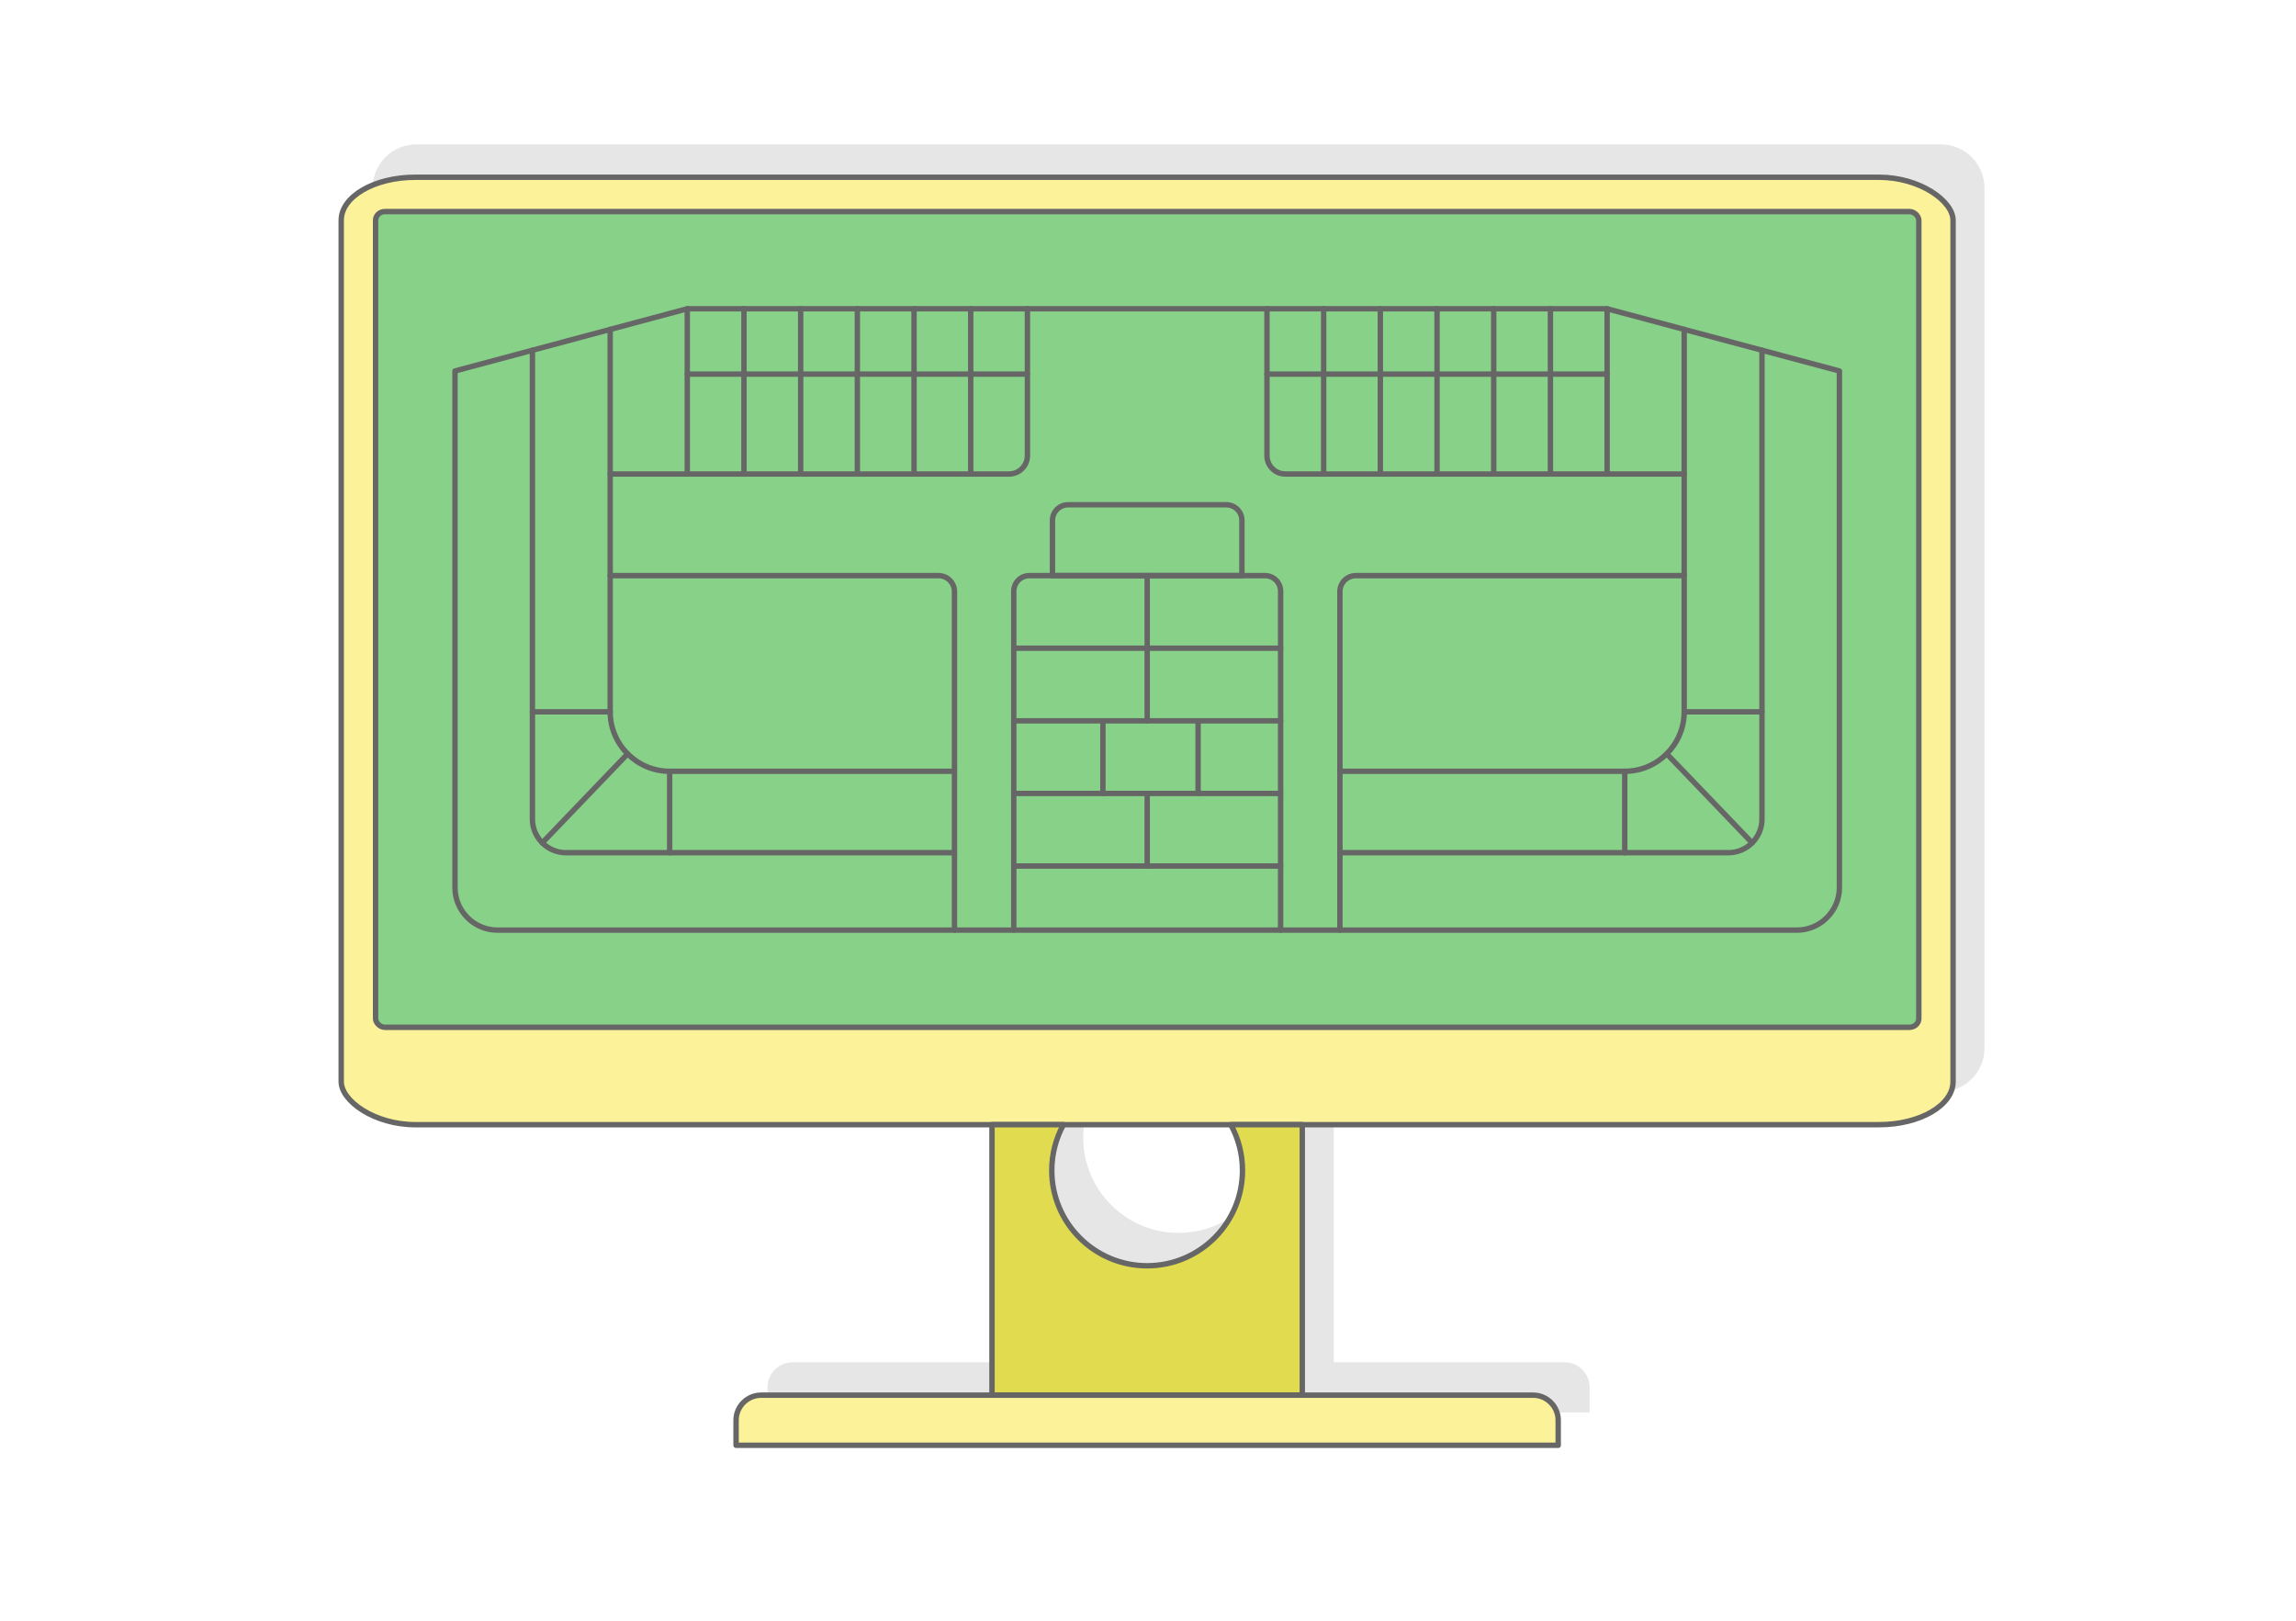 <?xml version="1.0" encoding="UTF-8"?>
<!DOCTYPE svg PUBLIC "-//W3C//DTD SVG 1.1//EN" "http://www.w3.org/Graphics/SVG/1.1/DTD/svg11.dtd">
<!-- Creator: CorelDRAW 2020 (64-Bit) -->
<svg xmlns="http://www.w3.org/2000/svg" xml:space="preserve" width="425px" height="300px" version="1.1" style="shape-rendering:geometricPrecision; text-rendering:geometricPrecision; image-rendering:optimizeQuality; fill-rule:evenodd; clip-rule:evenodd"
viewBox="0 0 19848.9 14011"
 xmlns:xlink="http://www.w3.org/1999/xlink"
 xmlns:xodm="http://www.corel.com/coreldraw/odm/2003">
 <defs>
  <style type="text/css">
   <![CDATA[
    .str0 {stroke:#666666;stroke-width:46.7;stroke-linecap:round;stroke-linejoin:round;stroke-miterlimit:2.613}
    .str1 {stroke:#666666;stroke-width:46.7;stroke-linecap:round;stroke-linejoin:round;stroke-miterlimit:2.613}
    .fil5 {fill:none}
    .fil3 {fill:#E0DB4F}
    .fil4 {fill:#88D189}
    .fil1 {fill:#E6E6E6}
    .fil2 {fill:#FBF299}
    .fil0 {fill:white}
   ]]>
  </style>
 </defs>
 <g id="Layer_x0020_1">
  <g id="_1217558667984">
   <rect class="fil0" width="19848.9" height="14011"/>
   <path class="fil1" d="M16779.8 1248.2l-13181.9 0c-207,0 -376.3,169.3 -376.3,376.2l0 7437.7c0,206.9 169.3,376.2 376.3,376.2l5249.7 0 0 2338.4 -1995.8 0c-119.1,0 -216.6,97.5 -216.6,216.7l0 216.6 7107.3 0 0 -216.6c0,-119.2 -97.5,-216.7 -216.6,-216.7l-1995.8 0 0 -2338.4 5249.7 0c206.9,0 376.2,-169.3 376.2,-376.2l0 -7437.7c0,-206.9 -169.3,-376.2 -376.2,-376.2zm-7314.4 8190.1l1446.9 0c64.3,117.4 100.9,252.2 100.9,395.5 0,455.3 -369.1,824.4 -824.4,824.4 -455.2,0 -824.3,-369.1 -824.3,-824.4 0,-143.3 36.6,-278.1 100.9,-395.5z"/>
   <rect class="fil2 str0" x="2949.8" y="1532.4" width="13934.4" height="8190.2" rx="640.1" ry="372.1"/>
   <path class="fil3 str0" d="M8575.7 9722.6l617.8 0c-64.3,117.4 -100.9,252.2 -100.9,395.5 0,455.3 369.1,824.3 824.3,824.3 455.3,0 824.4,-369 824.4,-824.3 0,-143.3 -36.6,-278.1 -100.9,-395.5l617.8 0 0 2338.4 -2682.5 0 0 -2338.4z"/>
   <path class="fil2 str0" d="M6580 12061l6674 0c119.1,0 216.6,97.5 216.6,216.6l0 216.7 -7107.3 0 0 -216.7c0,-119.1 97.5,-216.6 216.7,-216.6z"/>
   <rect class="fil4 str1" x="3246.9" y="1829" width="13341.2" height="7051.9" rx="81.1" ry="75.2"/>
   <g>
    <path class="fil4 str1" d="M5941.5 2669.2l-2008.2 537.9 0 4466.1c0,202.2 165.4,367.6 367.6,367.6l11233.1 0c202.2,0 367.6,-165.4 367.6,-367.6l0 -4466.1 -2008.2 -537.9 -7951.9 0z"/>
    <path class="fil5 str1" d="M4602.7 3027.9l0 4053.6c0,79.7 32.6,152.2 85.2,204.7 52.5,52.6 125,85.2 204.7,85.2l3358.9 0"/>
    <path class="fil5 str1" d="M5275.1 2847.7l0 1250 3448.6 0c87.1,0 158.3,-71.2 158.3,-158.3l0 -1270.2"/>
    <path class="fil5 str1" d="M5275.1 4976.3l2838.9 0c75.6,0 137.5,61.8 137.5,137.5l0 1553.9 -2462.4 0c-141.4,0 -269.9,-57.8 -363.1,-151 -93.1,-93.1 -150.9,-221.6 -150.9,-363l0 -1177.4z"/>
    <line class="fil5 str1" x1="8251.5" y1="6667.7" x2="8251.5" y2= "8040.8" />
    <line class="fil5 str1" x1="5275.1" y1="4976.3" x2="5275.1" y2= "4097.7" />
    <line class="fil5 str1" x1="5789.1" y1="6667.7" x2="5789.1" y2= "7371.4" />
    <line class="fil5 str1" x1="5275.1" y1="6153.7" x2="4602.7" y2= "6153.7" />
    <line class="fil5 str1" x1="5426" y1="6516.7" x2="4687.9" y2= "7286.2" />
    <line class="fil5 str1" x1="5941.5" y1="2669.2" x2="5941.5" y2= "4097.7" />
    <line class="fil5 str1" x1="6431.6" y1="2669.2" x2="6431.6" y2= "4097.7" />
    <line class="fil5 str1" x1="6921.7" y1="2669.2" x2="6921.7" y2= "4097.7" />
    <line class="fil5 str1" x1="7411.7" y1="2669.2" x2="7411.7" y2= "4097.7" />
    <line class="fil5 str1" x1="7901.8" y1="2669.2" x2="7901.8" y2= "4097.7" />
    <line class="fil5 str1" x1="8391.9" y1="2669.2" x2="8391.9" y2= "4097.7" />
    <line class="fil5 str1" x1="8882" y1="3234.1" x2="5941.5" y2= "3234.1" />
    <path class="fil5 str1" d="M9233.2 4363.7l1368.5 0c74,0 134.5,60.5 134.5,134.5l0 478.1 -1637.5 0 0 -478.1c0,-74 60.5,-134.5 134.5,-134.5z"/>
    <path class="fil5 str1" d="M8764 8040.8l0 -2930.2c0,-73.9 60.5,-134.3 134.4,-134.3l2038.2 0c73.9,0 134.3,60.4 134.3,134.3l0 2930.2"/>
    <line class="fil5 str1" x1="8764" y1="5603.9" x2="11070.9" y2= "5603.9" />
    <line class="fil5 str1" x1="8764" y1="6231.5" x2="11070.9" y2= "6231.5" />
    <line class="fil5 str1" x1="8764" y1="6859.1" x2="11070.9" y2= "6859.1" />
    <line class="fil5 str1" x1="8764" y1="7486.7" x2="11070.9" y2= "7486.7" />
    <path class="fil5 str1" d="M9917.5 4976.3l0 1255.2m0 627.6l0 627.6"/>
    <path class="fil5 str1" d="M15232.2 3027.9l0 4053.6c0,79.7 -32.6,152.2 -85.1,204.7 -52.5,52.6 -125,85.2 -204.8,85.2l-3358.8 0"/>
    <path class="fil5 str1" d="M14559.9 2847.7l0 1250 -3448.6 0c-87.1,0 -158.4,-71.2 -158.4,-158.3l0 -1270.2"/>
    <path class="fil5 str1" d="M14559.9 4976.3l-2839 0c-75.6,0 -137.4,61.8 -137.4,137.5l0 1553.9 2462.4 0c141.3,0 269.8,-57.8 363,-151 93.1,-93.1 151,-221.6 151,-363l0 -1177.4z"/>
    <line class="fil5 str1" x1="11583.5" y1="6667.7" x2="11583.5" y2= "8040.8" />
    <line class="fil5 str1" x1="14559.9" y1="4976.3" x2="14559.9" y2= "4097.7" />
    <line class="fil5 str1" x1="14045.9" y1="6667.7" x2="14045.9" y2= "7371.4" />
    <line class="fil5 str1" x1="14559.9" y1="6153.7" x2="15232.2" y2= "6153.7" />
    <line class="fil5 str1" x1="14408.9" y1="6516.7" x2="15147.1" y2= "7286.2" />
    <line class="fil5 str1" x1="13893.4" y1="2669.2" x2="13893.4" y2= "4097.7" />
    <line class="fil5 str1" x1="13403.4" y1="2669.2" x2="13403.4" y2= "4097.7" />
    <line class="fil5 str1" x1="12913.3" y1="2669.2" x2="12913.3" y2= "4097.7" />
    <line class="fil5 str1" x1="12423.2" y1="2669.2" x2="12423.2" y2= "4097.7" />
    <line class="fil5 str1" x1="11933.1" y1="2669.2" x2="11933.1" y2= "4097.7" />
    <line class="fil5 str1" x1="11443" y1="2669.2" x2="11443" y2= "4097.7" />
    <line class="fil5 str1" x1="10952.9" y1="3234.1" x2="13893.4" y2= "3234.1" />
    <line class="fil5 str0" x1="9534.5" y1="6231.5" x2="9534.5" y2= "6859.1" />
    <line class="fil5 str0" x1="10357.4" y1="6231.5" x2="10357.4" y2= "6859.1" />
   </g>
  </g>
 </g>
</svg>
